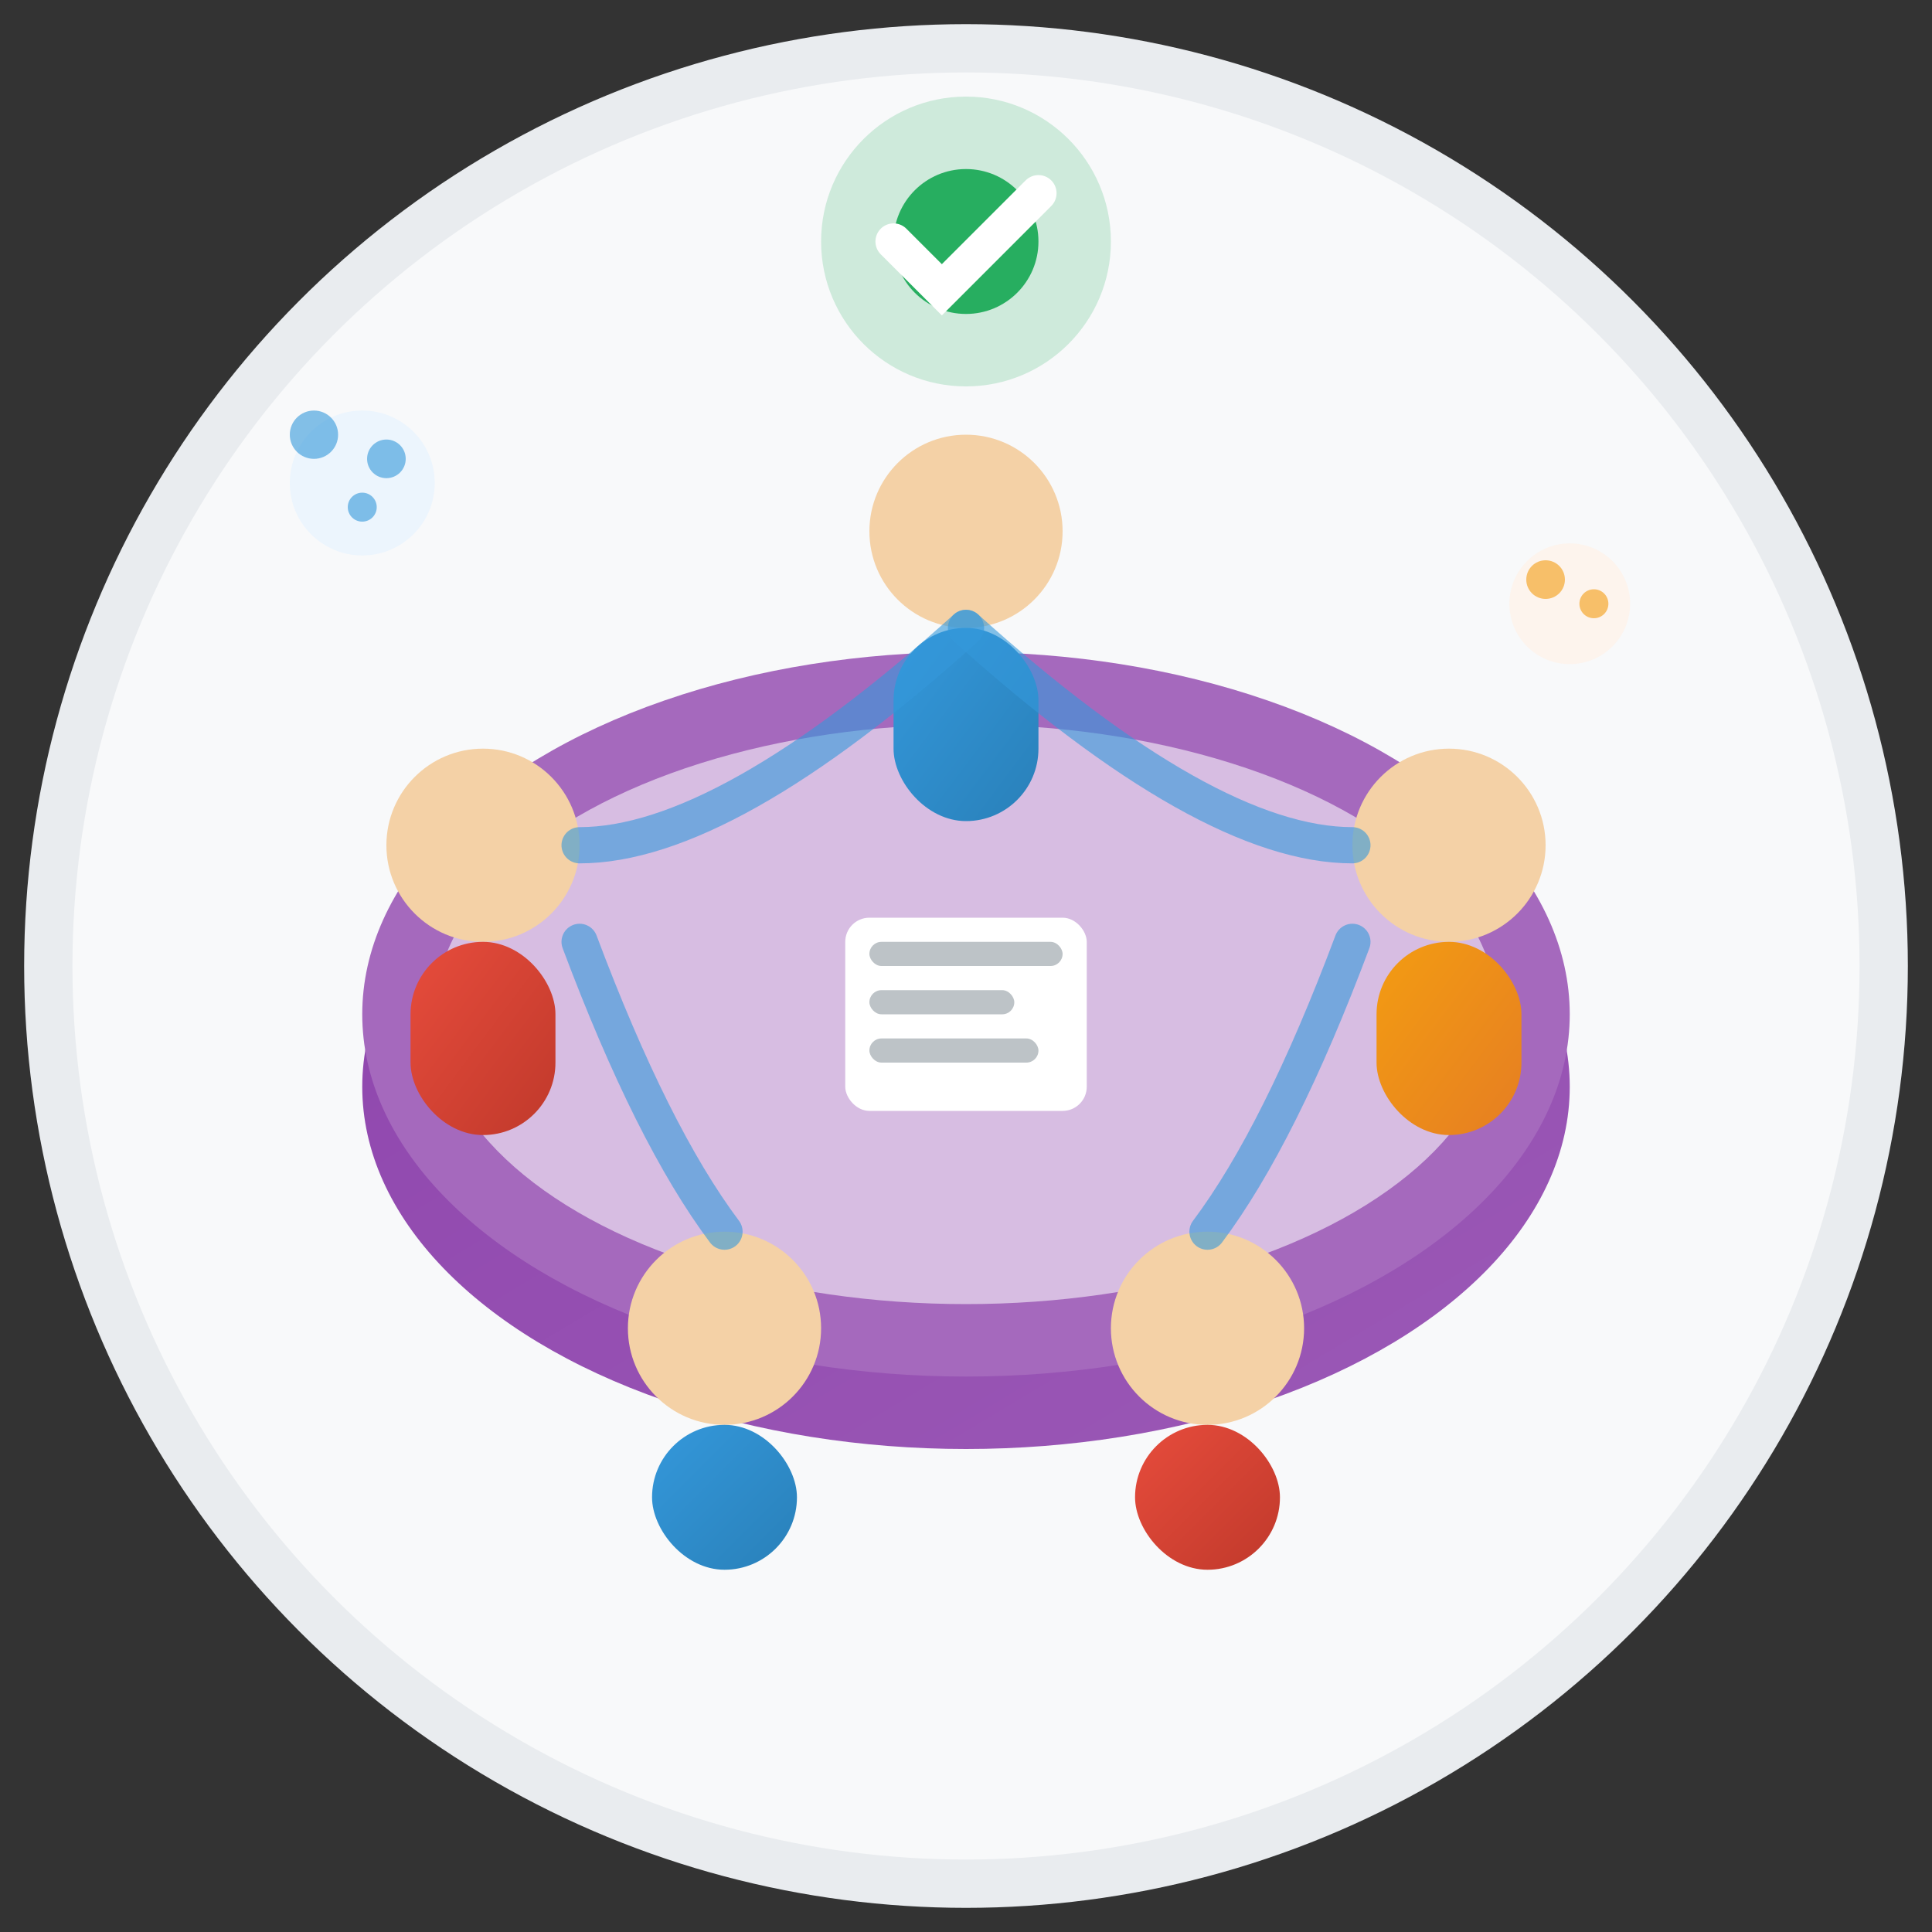 <svg width="80" height="80" viewBox="0 0 80 80" xmlns="http://www.w3.org/2000/svg">
  <rect x="0" y="0" width="80" height="80" fill="#333333" stroke="none"/>
  <defs>
    <linearGradient id="tableGradient" x1="0%" y1="0%" x2="100%" y2="100%">
      <stop offset="0%" style="stop-color:#8e44ad;stop-opacity:1" />
      <stop offset="100%" style="stop-color:#9b59b6;stop-opacity:1" />
    </linearGradient>
    <linearGradient id="personGradient1" x1="0%" y1="0%" x2="100%" y2="100%">
      <stop offset="0%" style="stop-color:#3498db;stop-opacity:1" />
      <stop offset="100%" style="stop-color:#2980b9;stop-opacity:1" />
    </linearGradient>
    <linearGradient id="personGradient2" x1="0%" y1="0%" x2="100%" y2="100%">
      <stop offset="0%" style="stop-color:#e74c3c;stop-opacity:1" />
      <stop offset="100%" style="stop-color:#c0392b;stop-opacity:1" />
    </linearGradient>
    <linearGradient id="personGradient3" x1="0%" y1="0%" x2="100%" y2="100%">
      <stop offset="0%" style="stop-color:#f39c12;stop-opacity:1" />
      <stop offset="100%" style="stop-color:#e67e22;stop-opacity:1" />
    </linearGradient>
  </defs>
  
  <!-- Background circle -->
  <circle cx="40" cy="40" r="38" fill="#f8f9fa" stroke="#e9ecef" stroke-width="2"/>
  
  <!-- Conference table -->
  <ellipse cx="40" cy="45" rx="25" ry="15" fill="url(#tableGradient)"/>
  <ellipse cx="40" cy="42" rx="25" ry="15" fill="#a569bd"/>
  
  <!-- Table surface -->
  <ellipse cx="40" cy="42" rx="22" ry="12" fill="#d7bde2"/>
  
  <!-- Workshop materials on table -->
  <rect x="35" y="38" width="10" height="8" fill="#ffffff" rx="1"/>
  <rect x="36" y="39" width="8" height="1" fill="#bdc3c7" rx="0.5"/>
  <rect x="36" y="41" width="6" height="1" fill="#bdc3c7" rx="0.5"/>
  <rect x="36" y="43" width="7" height="1" fill="#bdc3c7" rx="0.5"/>
  
  <!-- Participants around table -->
  <!-- Person 1 (top) -->
  <circle cx="40" cy="22" r="4" fill="#f4d1a6"/>
  <rect x="37" y="26" width="6" height="8" fill="url(#personGradient1)" rx="3"/>
  
  <!-- Person 2 (left) -->
  <circle cx="20" cy="35" r="4" fill="#f4d1a6"/>
  <rect x="17" y="39" width="6" height="8" fill="url(#personGradient2)" rx="3"/>
  
  <!-- Person 3 (right) -->
  <circle cx="60" cy="35" r="4" fill="#f4d1a6"/>
  <rect x="57" y="39" width="6" height="8" fill="url(#personGradient3)" rx="3"/>
  
  <!-- Person 4 (bottom left) -->
  <circle cx="30" cy="55" r="4" fill="#f4d1a6"/>
  <rect x="27" y="59" width="6" height="6" fill="url(#personGradient1)" rx="3"/>
  
  <!-- Person 5 (bottom right) -->
  <circle cx="50" cy="55" r="4" fill="#f4d1a6"/>
  <rect x="47" y="59" width="6" height="6" fill="url(#personGradient2)" rx="3"/>
  
  <!-- Collaboration lines -->
  <path d="M 40 26 Q 30 35 24 35" stroke="#3498db" stroke-width="1.5" stroke-linecap="round" fill="none" opacity="0.6">
    <animate attributeName="stroke-dasharray" values="0,10;5,5;10,0" dur="2s" repeatCount="indefinite"/>
  </path>
  <path d="M 40 26 Q 50 35 56 35" stroke="#3498db" stroke-width="1.5" stroke-linecap="round" fill="none" opacity="0.6">
    <animate attributeName="stroke-dasharray" values="0,10;5,5;10,0" dur="2s" repeatCount="indefinite" begin="0.5s"/>
  </path>
  <path d="M 24 39 Q 27 47 30 51" stroke="#3498db" stroke-width="1.5" stroke-linecap="round" fill="none" opacity="0.6">
    <animate attributeName="stroke-dasharray" values="0,10;5,5;10,0" dur="2s" repeatCount="indefinite" begin="1s"/>
  </path>
  <path d="M 56 39 Q 53 47 50 51" stroke="#3498db" stroke-width="1.5" stroke-linecap="round" fill="none" opacity="0.6">
    <animate attributeName="stroke-dasharray" values="0,10;5,5;10,0" dur="2s" repeatCount="indefinite" begin="1.5s"/>
  </path>
  
  <!-- Brainstorming bubbles -->
  <circle cx="15" cy="20" r="3" fill="#e8f4fd" opacity="0.8"/>
  <circle cx="13" cy="18" r="1" fill="#3498db" opacity="0.6"/>
  <circle cx="16" cy="19" r="0.8" fill="#3498db" opacity="0.6"/>
  <circle cx="15" cy="21" r="0.6" fill="#3498db" opacity="0.6"/>
  
  <circle cx="65" cy="25" r="2.5" fill="#fdf2e9" opacity="0.8"/>
  <circle cx="64" cy="24" r="0.8" fill="#f39c12" opacity="0.6"/>
  <circle cx="66" cy="25" r="0.6" fill="#f39c12" opacity="0.6"/>
  
  <!-- Workshop energy indicator -->
  <circle cx="40" cy="10" r="6" fill="#27ae60" opacity="0.2">
    <animate attributeName="r" values="6;10;6" dur="3s" repeatCount="indefinite"/>
    <animate attributeName="opacity" values="0.2;0.1;0.2" dur="3s" repeatCount="indefinite"/>
  </circle>
  <circle cx="40" cy="10" r="3" fill="#27ae60"/>
  <path d="M 37 10 L 39 12 L 43 8" stroke="#ffffff" stroke-width="1.5" stroke-linecap="round" fill="none"/>
</svg>
